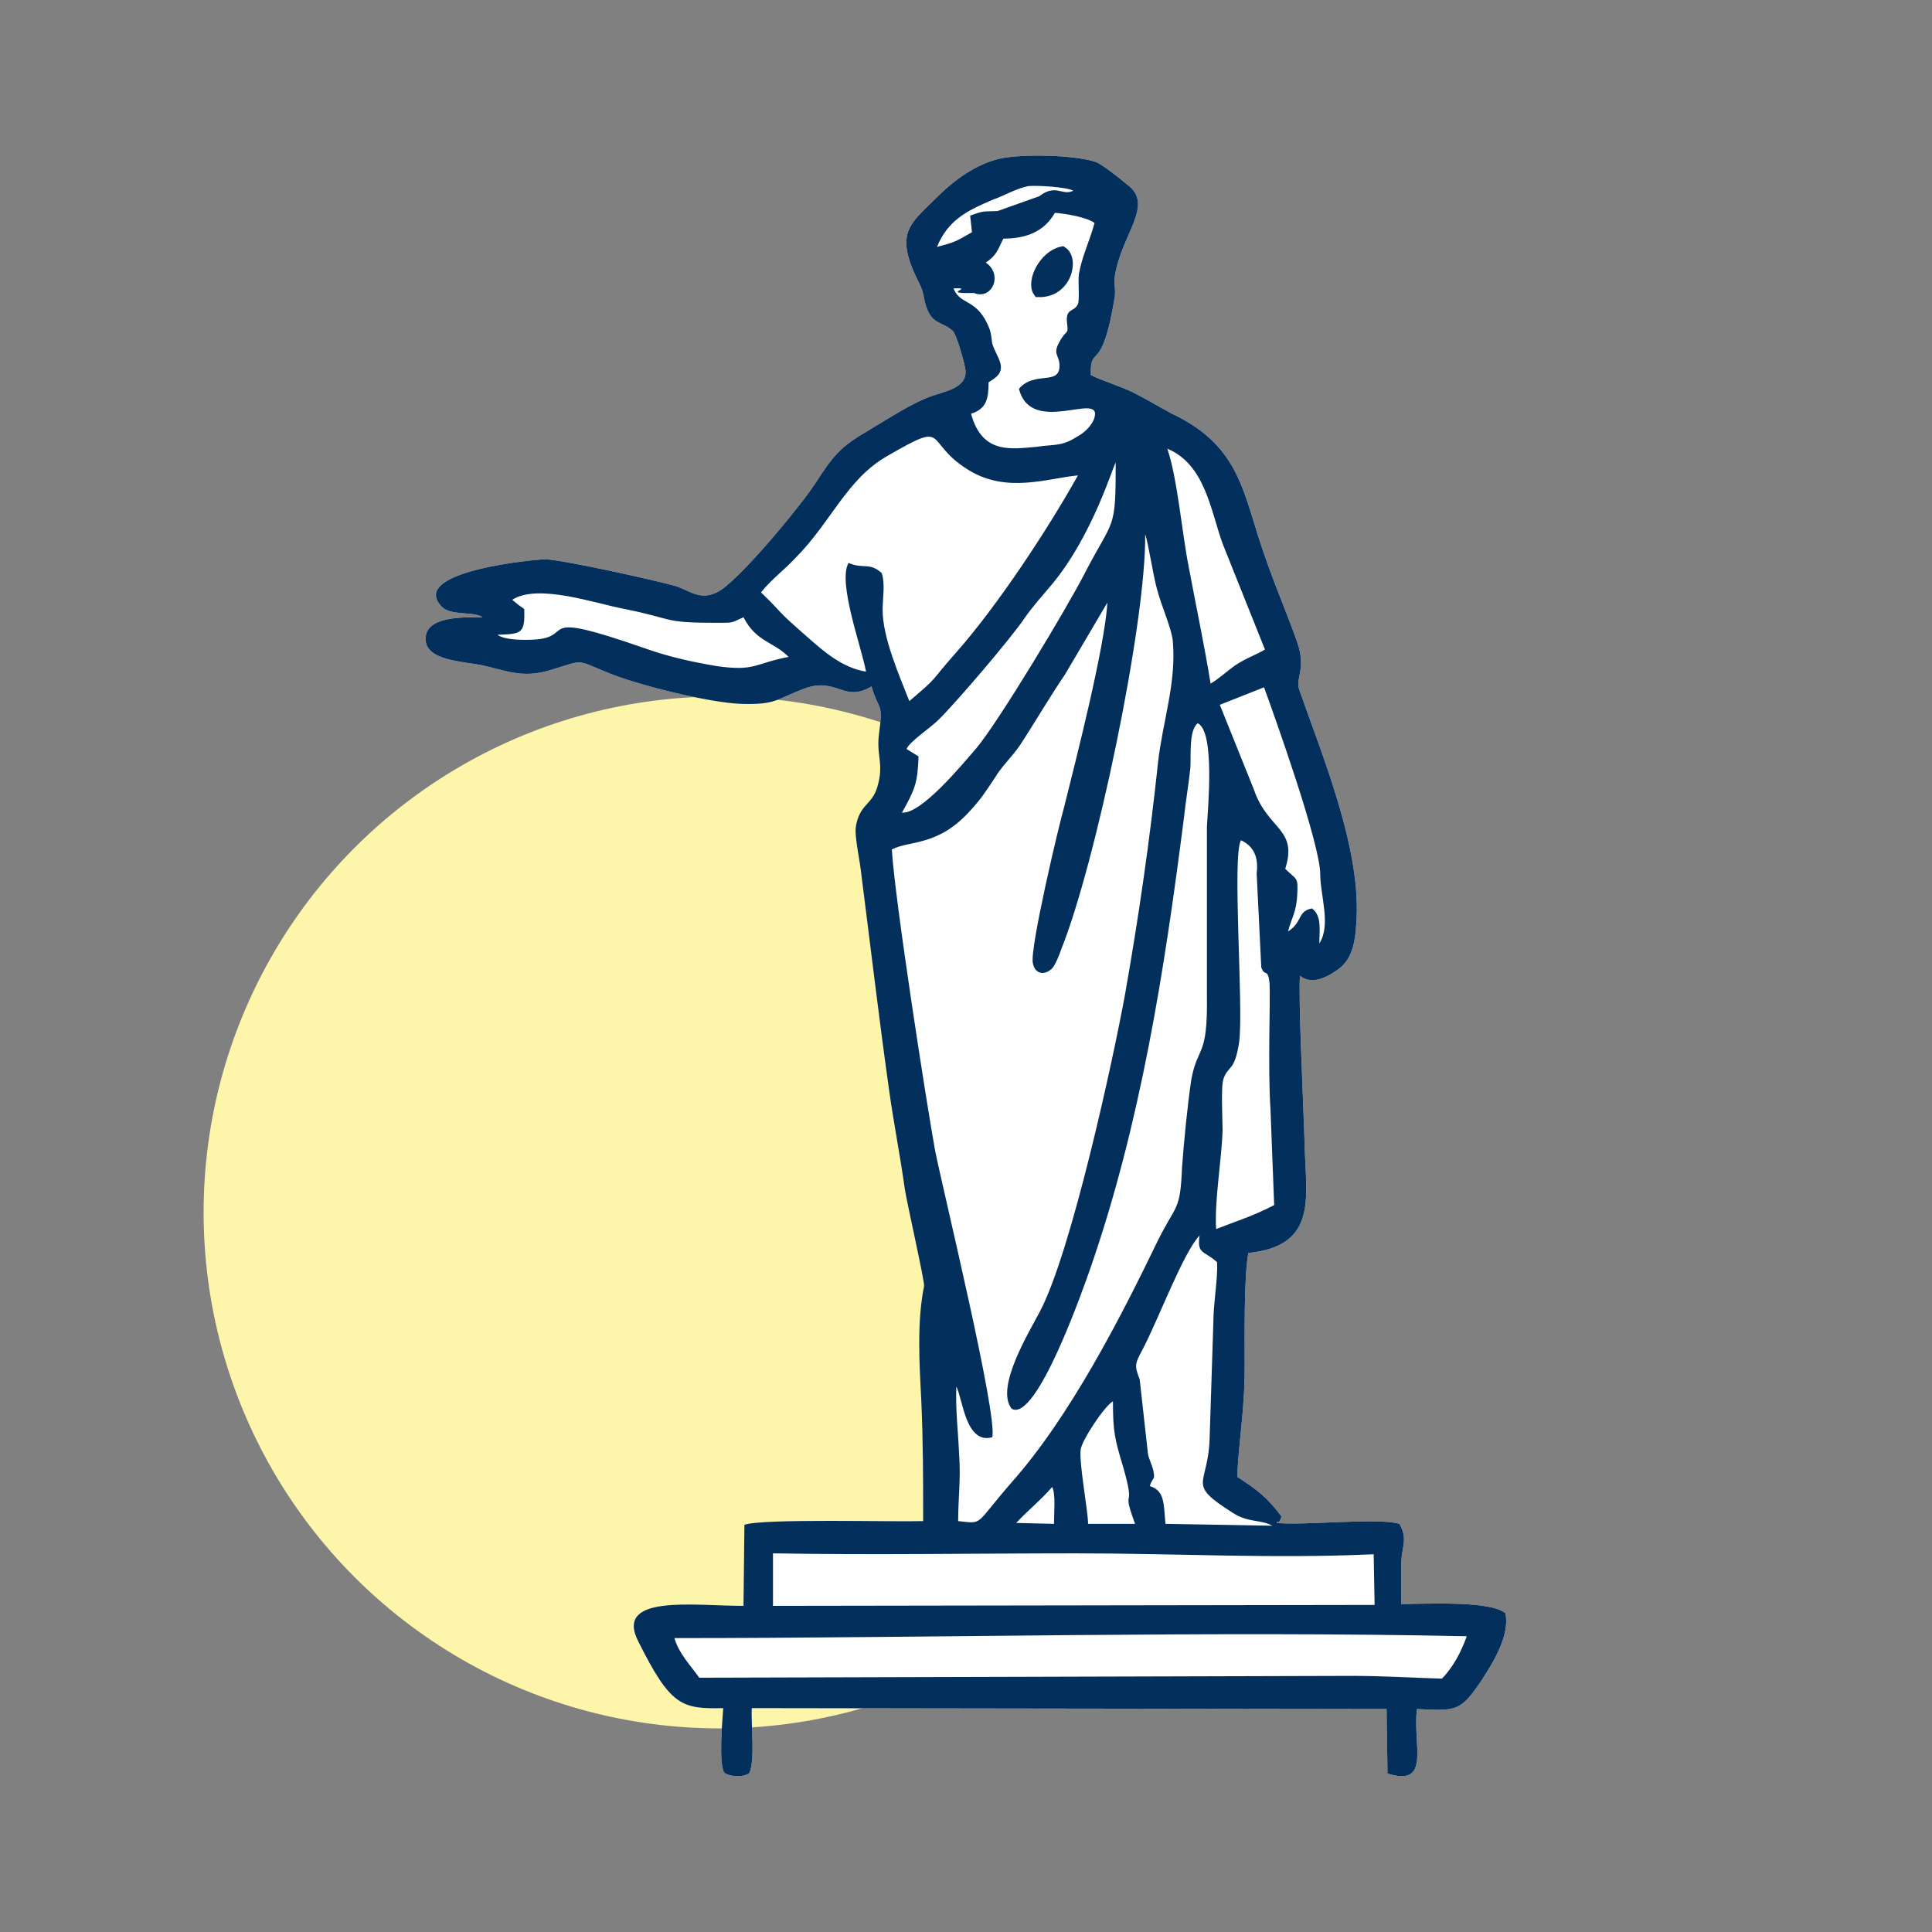 <?xml version="1.0" encoding="UTF-8"?>
<!DOCTYPE svg PUBLIC "-//W3C//DTD SVG 1.1//EN" "http://www.w3.org/Graphics/SVG/1.1/DTD/svg11.dtd">
<!-- Creator: CorelDRAW 2019 (64-Bit) -->
<svg xmlns="http://www.w3.org/2000/svg" xml:space="preserve" width="140px" height="140px" version="1.1" style="shape-rendering:geometricPrecision; text-rendering:geometricPrecision; image-rendering:optimizeQuality; fill-rule:evenodd; clip-rule:evenodd"
viewBox="0 0 20.97 20.97"
 xmlns:xlink="http://www.w3.org/1999/xlink"
 xmlns:xodm="http://www.corel.com/coreldraw/odm/2003">
 <rect x="0" y="0" width="20.97" height="20.97" fill="#808080" stroke="none"/>
 <defs>
  <style type="text/css">
   <![CDATA[
    .str0 {stroke:#032F5C;stroke-width:0.11;stroke-miterlimit:22.926}
    .fil2 {fill:none}
    .fil1 {fill:#FEFEFE}
    .fil0 {fill:#FDF5A9}
    .fil3 {fill:#032F5C}
   ]]>
  </style>
 </defs>
 <g id="Слой_x0020_1">
  <circle class="fil0" cx="7.81" cy="13.16" r="5.6"/>
  <path class="fil1" d="M15.21 17.41c0.25,0 0.97,-0.04 1.13,0.1 0.05,0.24 -0.13,0.53 -0.26,0.73 -0.23,0.34 -0.27,0.33 -0.7,0.31 -0.05,0.38 0.16,0.85 -0.32,0.7l-0.01 -0.7 -6.89 -0.01c-0.01,0.18 0.04,0.58 -0.03,0.71 -0.07,0.04 -0.2,0.04 -0.27,-0.01 -0.06,-0.11 -0.02,-0.55 -0.01,-0.7 -0.45,0.01 -0.57,-0.02 -0.92,-0.72 -0.27,-0.52 0.6,-0.39 1.14,-0.39l0.01 -0.88c0.2,-0.07 1.6,-0.03 1.94,-0.04 0,-0.45 0,-0.85 -0.02,-1.3 -0.02,-0.4 -0.05,-0.86 0.03,-1.25 0.01,-0.04 -0.19,-0.92 -0.21,-1.06 -0.05,-0.36 -0.12,-0.71 -0.17,-1.07 -0.11,-0.78 -0.2,-1.55 -0.3,-2.33 -0.01,-0.13 -0.08,-0.43 -0.06,-0.53 0.04,-0.24 0.17,-0.23 0.23,-0.42 0.08,-0.26 -0.01,-0.34 0.02,-0.58 0.05,-0.36 0,-0.24 -0.08,-0.52 -0.3,0.18 -0.37,-0.1 -0.72,0.02 -0.32,0.12 -0.31,0.18 -0.69,0.17 -0.34,-0.01 -1.11,-0.2 -1.43,-0.33 -0.4,-0.16 -0.26,-0.15 -0.67,-0.03 -0.29,0.08 -0.45,0 -0.72,-0.06 -0.2,-0.04 -0.61,-0.05 -0.61,-0.28 -0.01,-0.26 0.43,-0.24 0.62,-0.24 -0.11,-0.07 -0.35,-0.01 -0.45,-0.12 -0.36,-0.39 1.07,-0.51 1.12,-0.51 0.17,0 1.17,0.22 1.42,0.29 0.16,0.05 0.26,0.16 0.45,0.07 0.22,-0.1 0.93,-0.96 1.08,-1.2 0.19,-0.29 0.26,-0.38 0.57,-0.56 0.22,-0.13 0.5,-0.32 0.74,-0.39 0.13,-0.04 0.32,-0.09 0.31,-0.25 0,-0.06 -0.1,-0.41 -0.14,-0.44 -0.11,-0.1 -0.22,-0.06 -0.29,-0.27 -0.03,-0.1 -0.02,-0.14 -0.07,-0.24 -0.28,-0.55 -0.11,-0.64 0.18,-0.93 0.19,-0.19 0.43,-0.37 0.7,-0.43 0.24,-0.05 0.81,-0.04 1.04,0.04 0.07,0.03 0.26,0.18 0.33,0.24 0.31,0.22 -0.06,0.54 -0.13,1 -0.01,0.09 0.01,0.13 0,0.22 -0.14,0.87 -0.27,0.5 -0.26,0.85 0.11,0.06 0.32,0.12 0.46,0.19 0.14,0.07 0.27,0.15 0.42,0.23 0.76,0.36 0.77,0.88 1.01,1.55 0.11,0.32 0.24,0.62 0.35,0.93 0.1,0.29 -0.02,0.39 0.02,0.51 0.25,0.72 0.69,1.76 0.62,2.56 -0.01,0.17 -0.04,0.36 -0.18,0.47 -0.12,0.09 -0.3,0.19 -0.43,0.08 -0.02,0.24 0.04,1.45 0.05,1.81 0.01,0.58 0.16,1.12 -0.61,1.2 -0.05,0.25 -0.04,0.95 -0.04,1.24 0,0.48 -0.07,0.83 -0.08,1.19 0.23,0.15 0.32,0.22 0.48,0.43 -0.04,0.12 -0.05,0.02 -0.05,0.07 0.31,0.03 1.1,-0.06 1.33,0.01 0.09,0.16 0.03,0.24 0.02,0.4 0,0.16 0,0.32 0,0.47z"/>
  <rect class="fil2" width="20.97" height="20.97"/>
  <path class="fil3" d="M15.65 18.22c-0.33,-0.01 -0.64,-0.03 -0.98,-0.03l-7.08 0.02c-0.1,-0.14 -0.22,-0.26 -0.27,-0.43 2.78,0 5.85,-0.08 8.6,-0.02 -0.06,0.17 -0.15,0.34 -0.27,0.46zm-7.26 -0.79l0 -0.57c1.1,0.02 2.18,0 3.28,0 1.09,0 2.15,0.06 3.24,0.01l0.01 0.55 -6.53 0.01zm2.64 -0.9c0.13,-0.14 0.27,-0.25 0.39,-0.39 0.04,0.07 0.02,0.29 0.02,0.4l-0.41 -0.01zm0.78 0.01c0,-0.14 -0.1,-0.66 -0.08,-0.81 0.02,-0.11 0.26,-0.47 0.35,-0.52 0,0.33 0.02,0.41 0.11,0.71 0.15,0.52 -0.03,0.18 0.13,0.62l-0.51 0zm0.67 -0.41c0.03,-0.1 0.06,-0.06 0.04,-0.16 -0.01,-0.06 -0.05,-0.13 -0.06,-0.19l-0.09 -0.81c-0.06,-0.15 -0.05,-0.17 0.03,-0.32 0.17,-0.32 0.44,-1.05 0.62,-1.24 -0.03,0.21 0.05,0.16 0.19,0.29 0.01,0.18 -0.04,0.44 -0.04,0.65l-0.04 1.24c-0.01,0.55 -0.27,0.5 0.25,0.83 0.17,0.11 0.3,0.07 0.43,0.14l-1.16 -0.02c-0.02,-0.23 -0.01,-0.36 -0.17,-0.41zm0.72 -2.79c-0.02,-0.3 0.06,-0.75 0.07,-1.07 0,-0.12 -0.02,-0.48 0.01,-0.56 0.05,-0.15 0.12,-0.07 0.17,-0.4 0.05,-0.38 -0.08,-2.02 0.02,-2.19 0.15,0.07 0.19,0.2 0.17,0.36l0.05 1.02c0.04,0.11 0.07,0 0.09,0.17 0.01,0.19 -0.02,0.92 0.01,1.37l0.04 1.04c-0.23,0.12 -0.4,0.17 -0.63,0.26zm0.52 -5.88c0.12,0.33 0.61,1.7 0.61,2.03 0,0.23 0.12,0.55 -0.01,0.75 0,-0.14 0.03,-0.3 -0.08,-0.38 -0.16,0.03 -0.1,0.15 -0.26,0.25 0.04,-0.15 0.09,-0.21 0.1,-0.39 0.01,-0.21 0,-0.16 -0.13,-0.29 0.14,-0.44 -0.19,-0.42 -0.34,-0.86l-0.37 -0.92 0.48 -0.19zm-1.7 -0.92c-0.03,0.49 -0.34,1.7 -0.47,2.22 -0.06,0.21 -0.37,1.52 -0.34,1.69 0.02,0.12 0.12,0.14 0.2,0.07 0.04,-0.03 0.09,-0.16 0.11,-0.22 0.37,-0.92 0.92,-3.53 0.91,-4.5 0.03,0.07 0.09,0.47 0.13,0.6 0.04,0.16 0.16,0.43 0.17,0.56 0.04,0.45 -0.11,0.87 -0.16,1.31 -0.09,0.85 -0.21,1.68 -0.36,2.53 -0.13,0.71 -0.58,2.78 -0.92,3.43 -0.12,0.23 -0.49,0.83 -0.31,1.06 0.27,0.16 0.79,-1.34 0.85,-1.51 0.55,-1.58 0.81,-3.25 1.02,-4.9 0.02,-0.18 0.05,-0.36 0.07,-0.54 0.01,-0.13 -0.02,-0.41 0.08,-0.49 0.19,0.09 0.11,0.93 0.1,1.12l0 1.84c0.01,0.68 -0.1,0.53 -0.17,0.91 -0.04,0.27 -0.08,0.67 -0.1,0.95 -0.02,0.48 -0.06,0.39 -0.26,0.79 -0.41,0.85 -0.96,1.92 -1.59,2.63 -0.41,0.47 -0.3,0.45 -0.58,0.42 0,-0.26 0.03,-0.46 0.01,-0.73 -0.01,-0.24 -0.04,-0.48 -0.03,-0.73 0.07,0.13 0.1,0.63 0.39,0.55 0.06,-0.24 -0.53,-2.66 -0.62,-3.11 -0.09,-0.49 -0.44,-2.74 -0.47,-3.27 0.19,-0.1 0.5,-0.03 0.85,-0.42 0.12,-0.13 0.17,-0.21 0.27,-0.36 0.07,-0.12 0.18,-0.22 0.27,-0.35 0.17,-0.26 0.32,-0.52 0.49,-0.77l0.46 -0.78zm-5.04 0.49c-1.18,-0.41 -0.74,-0.13 -1.15,-0.09 -0.13,0.01 -0.35,0.01 -0.43,-0.05 0.26,-0.01 0.3,-0.01 0.29,-0.28 -0.03,-0.02 -0.04,-0.03 -0.07,-0.05l-0.06 -0.05c0.28,-0.18 0.9,0.04 1.22,0.1 0.55,0.11 0.4,0.15 1,0.15 0.2,0 0.15,0 0.29,-0.06 0.14,0.27 0.32,0.26 0.49,0.43 -0.37,0.07 -0.36,0.16 -0.78,0.1 -0.29,-0.05 -0.52,-0.1 -0.8,-0.2zm2.86 1.1c0.03,-0.08 0.26,-0.23 0.35,-0.32 0.21,-0.21 0.79,-0.89 0.93,-1.1 0.09,-0.13 0.2,-0.25 0.3,-0.37 0.44,-0.53 0.66,-1.28 0.69,-1.32 0,0.76 -0.02,0.59 -0.34,1.21 -0.19,0.37 -0.94,1.62 -1.18,1.9 -0.14,0.16 -0.59,0.71 -0.8,0.69 0.14,-0.25 0.17,-0.32 0.18,-0.61l-0.13 -0.08zm-1.58 -1.7c0.11,-0.14 0.26,-0.25 0.37,-0.37 0.39,-0.39 0.56,-0.86 1,-1.11 0.69,-0.4 0.38,-0.16 0.88,0.15 0.42,0.26 0.86,0.09 1.19,0.06 -0.33,0.59 -0.87,1.41 -1.32,1.92 -0.31,0.35 -0.17,0.24 -0.51,0.53 -0.11,-0.28 -0.29,-0.69 -0.29,-0.99 0,-0.13 0.03,-0.28 -0.01,-0.4 -0.13,-0.12 -0.2,-0.04 -0.36,-0.11 -0.12,0.21 0.14,0.91 0.19,1.18 -0.25,-0.04 -0.45,-0.21 -0.63,-0.37 -0.39,-0.34 -0.23,-0.22 -0.51,-0.49zm4.88 0.99c-0.07,-0.43 -0.16,-0.85 -0.24,-1.28 -0.07,-0.35 -0.12,-0.95 -0.23,-1.27 0.41,0.17 0.47,0.67 0.6,1.03l0.46 1.15c-0.1,0.06 -0.2,0.09 -0.32,0.17 -0.1,0.07 -0.17,0.14 -0.27,0.2zm-2.25 -4.83c0.24,0 0.44,-0.07 0.56,-0.28 0.13,0.01 0.35,0.05 0.43,0.11 -0.05,0.19 -0.14,0.37 -0.17,0.56 -0.01,0.08 0.01,0.27 -0.01,0.32 -0.04,0.09 -0.13,0.04 -0.12,0.19 0.02,0.16 0,0.07 -0.08,0.22 -0.08,0.14 0,0.14 0,0.26 0,0.22 -0.27,0.05 -0.44,0.25 0.13,0.52 0.9,0.02 0.82,0.31 -0.02,0.08 -0.11,0.17 -0.19,0.21 -0.17,0.11 -0.25,0.08 -0.44,0.11 -0.26,0.02 -0.59,0.09 -0.71,-0.36 0.17,-0.05 0.19,-0.17 0.19,-0.34l0.03 -0.02c0.2,-0.12 0.06,-0.24 0.01,-0.4 -0.01,-0.06 -0.01,-0.11 -0.03,-0.16 -0.13,-0.34 -0.32,-0.25 -0.39,-0.44 0.25,-0.01 -0.17,0.06 0.22,0.05 0.2,0.08 0.32,-0.2 0.13,-0.33 0.12,-0.08 0.13,-0.14 0.19,-0.26zm-0.72 0.09c0.12,-0.29 0.32,-0.39 0.6,-0.51 0.14,-0.05 0.25,-0.12 0.39,-0.15 0.1,-0.01 0.42,0.01 0.49,0.05 -0.12,0.06 -0.19,-0.08 -0.37,0.06l-0.45 0.16c-0.17,0.01 -0.13,-0.01 -0.3,0.05l0.02 0.18c-0.17,0.1 -0.19,0.11 -0.38,0.16zm-4.93 4.02c-0.19,0 -0.63,-0.02 -0.62,0.24 0,0.23 0.41,0.24 0.61,0.28 0.27,0.06 0.43,0.14 0.72,0.06 0.41,-0.12 0.27,-0.13 0.67,0.03 0.32,0.13 1.09,0.32 1.43,0.33 0.38,0.01 0.37,-0.05 0.69,-0.17 0.35,-0.12 0.42,0.16 0.72,-0.02 0.08,0.28 0.13,0.16 0.08,0.52 -0.03,0.24 0.06,0.32 -0.02,0.58 -0.06,0.19 -0.19,0.18 -0.23,0.42 -0.02,0.1 0.05,0.4 0.06,0.53 0.1,0.78 0.19,1.55 0.3,2.33 0.05,0.36 0.12,0.71 0.17,1.07 0.02,0.14 0.22,1.02 0.21,1.06 -0.08,0.39 -0.05,0.85 -0.03,1.25 0.02,0.45 0.02,0.85 0.02,1.3 -0.34,0.01 -1.74,-0.03 -1.94,0.04l-0.01 0.88c-0.54,0 -1.41,-0.13 -1.14,0.39 0.35,0.7 0.47,0.73 0.92,0.72 -0.01,0.15 -0.05,0.59 0.01,0.7 0.07,0.05 0.2,0.05 0.27,0.01 0.07,-0.13 0.02,-0.53 0.03,-0.71l6.89 0.01 0.01 0.7c0.48,0.15 0.27,-0.32 0.32,-0.7 0.43,0.02 0.47,0.03 0.7,-0.31 0.13,-0.2 0.31,-0.49 0.26,-0.73 -0.16,-0.14 -0.88,-0.1 -1.13,-0.1 0,-0.15 0,-0.31 0,-0.47 0.01,-0.16 0.07,-0.24 -0.02,-0.4 -0.23,-0.07 -1.02,0.02 -1.33,-0.01 0,-0.05 0.01,0.05 0.05,-0.07 -0.16,-0.21 -0.25,-0.28 -0.48,-0.43 0.01,-0.36 0.08,-0.71 0.08,-1.19 0,-0.29 -0.01,-0.99 0.04,-1.24 0.77,-0.08 0.62,-0.62 0.61,-1.2 -0.01,-0.36 -0.07,-1.57 -0.05,-1.81 0.13,0.11 0.31,0.01 0.43,-0.08 0.14,-0.11 0.17,-0.3 0.18,-0.47 0.07,-0.8 -0.37,-1.84 -0.62,-2.56 -0.04,-0.12 0.08,-0.22 -0.02,-0.51 -0.11,-0.31 -0.24,-0.61 -0.35,-0.93 -0.24,-0.67 -0.25,-1.19 -1.01,-1.55 -0.15,-0.08 -0.28,-0.16 -0.42,-0.23 -0.14,-0.07 -0.35,-0.13 -0.46,-0.19 -0.01,-0.35 0.12,0.02 0.26,-0.85 0.01,-0.09 -0.01,-0.13 0,-0.22 0.07,-0.46 0.44,-0.78 0.13,-1 -0.07,-0.06 -0.26,-0.21 -0.33,-0.24 -0.23,-0.08 -0.8,-0.09 -1.04,-0.04 -0.27,0.06 -0.51,0.24 -0.7,0.43 -0.29,0.29 -0.46,0.38 -0.18,0.93 0.05,0.1 0.04,0.14 0.07,0.24 0.07,0.21 0.18,0.17 0.29,0.27 0.04,0.03 0.14,0.38 0.14,0.44 0.01,0.16 -0.18,0.21 -0.31,0.25 -0.24,0.07 -0.52,0.26 -0.74,0.39 -0.31,0.18 -0.38,0.27 -0.57,0.56 -0.15,0.24 -0.86,1.1 -1.08,1.2 -0.19,0.09 -0.29,-0.02 -0.45,-0.07 -0.25,-0.07 -1.25,-0.29 -1.42,-0.29 -0.05,0 -1.48,0.12 -1.12,0.51 0.1,0.11 0.34,0.05 0.45,0.12z"/>
  <path class="fil3 str0" d="M11.27 3.17c0.31,0.01 0.39,-0.36 0.26,-0.44 -0.2,0.04 -0.34,0.33 -0.26,0.44z"/>
 </g>
</svg>
